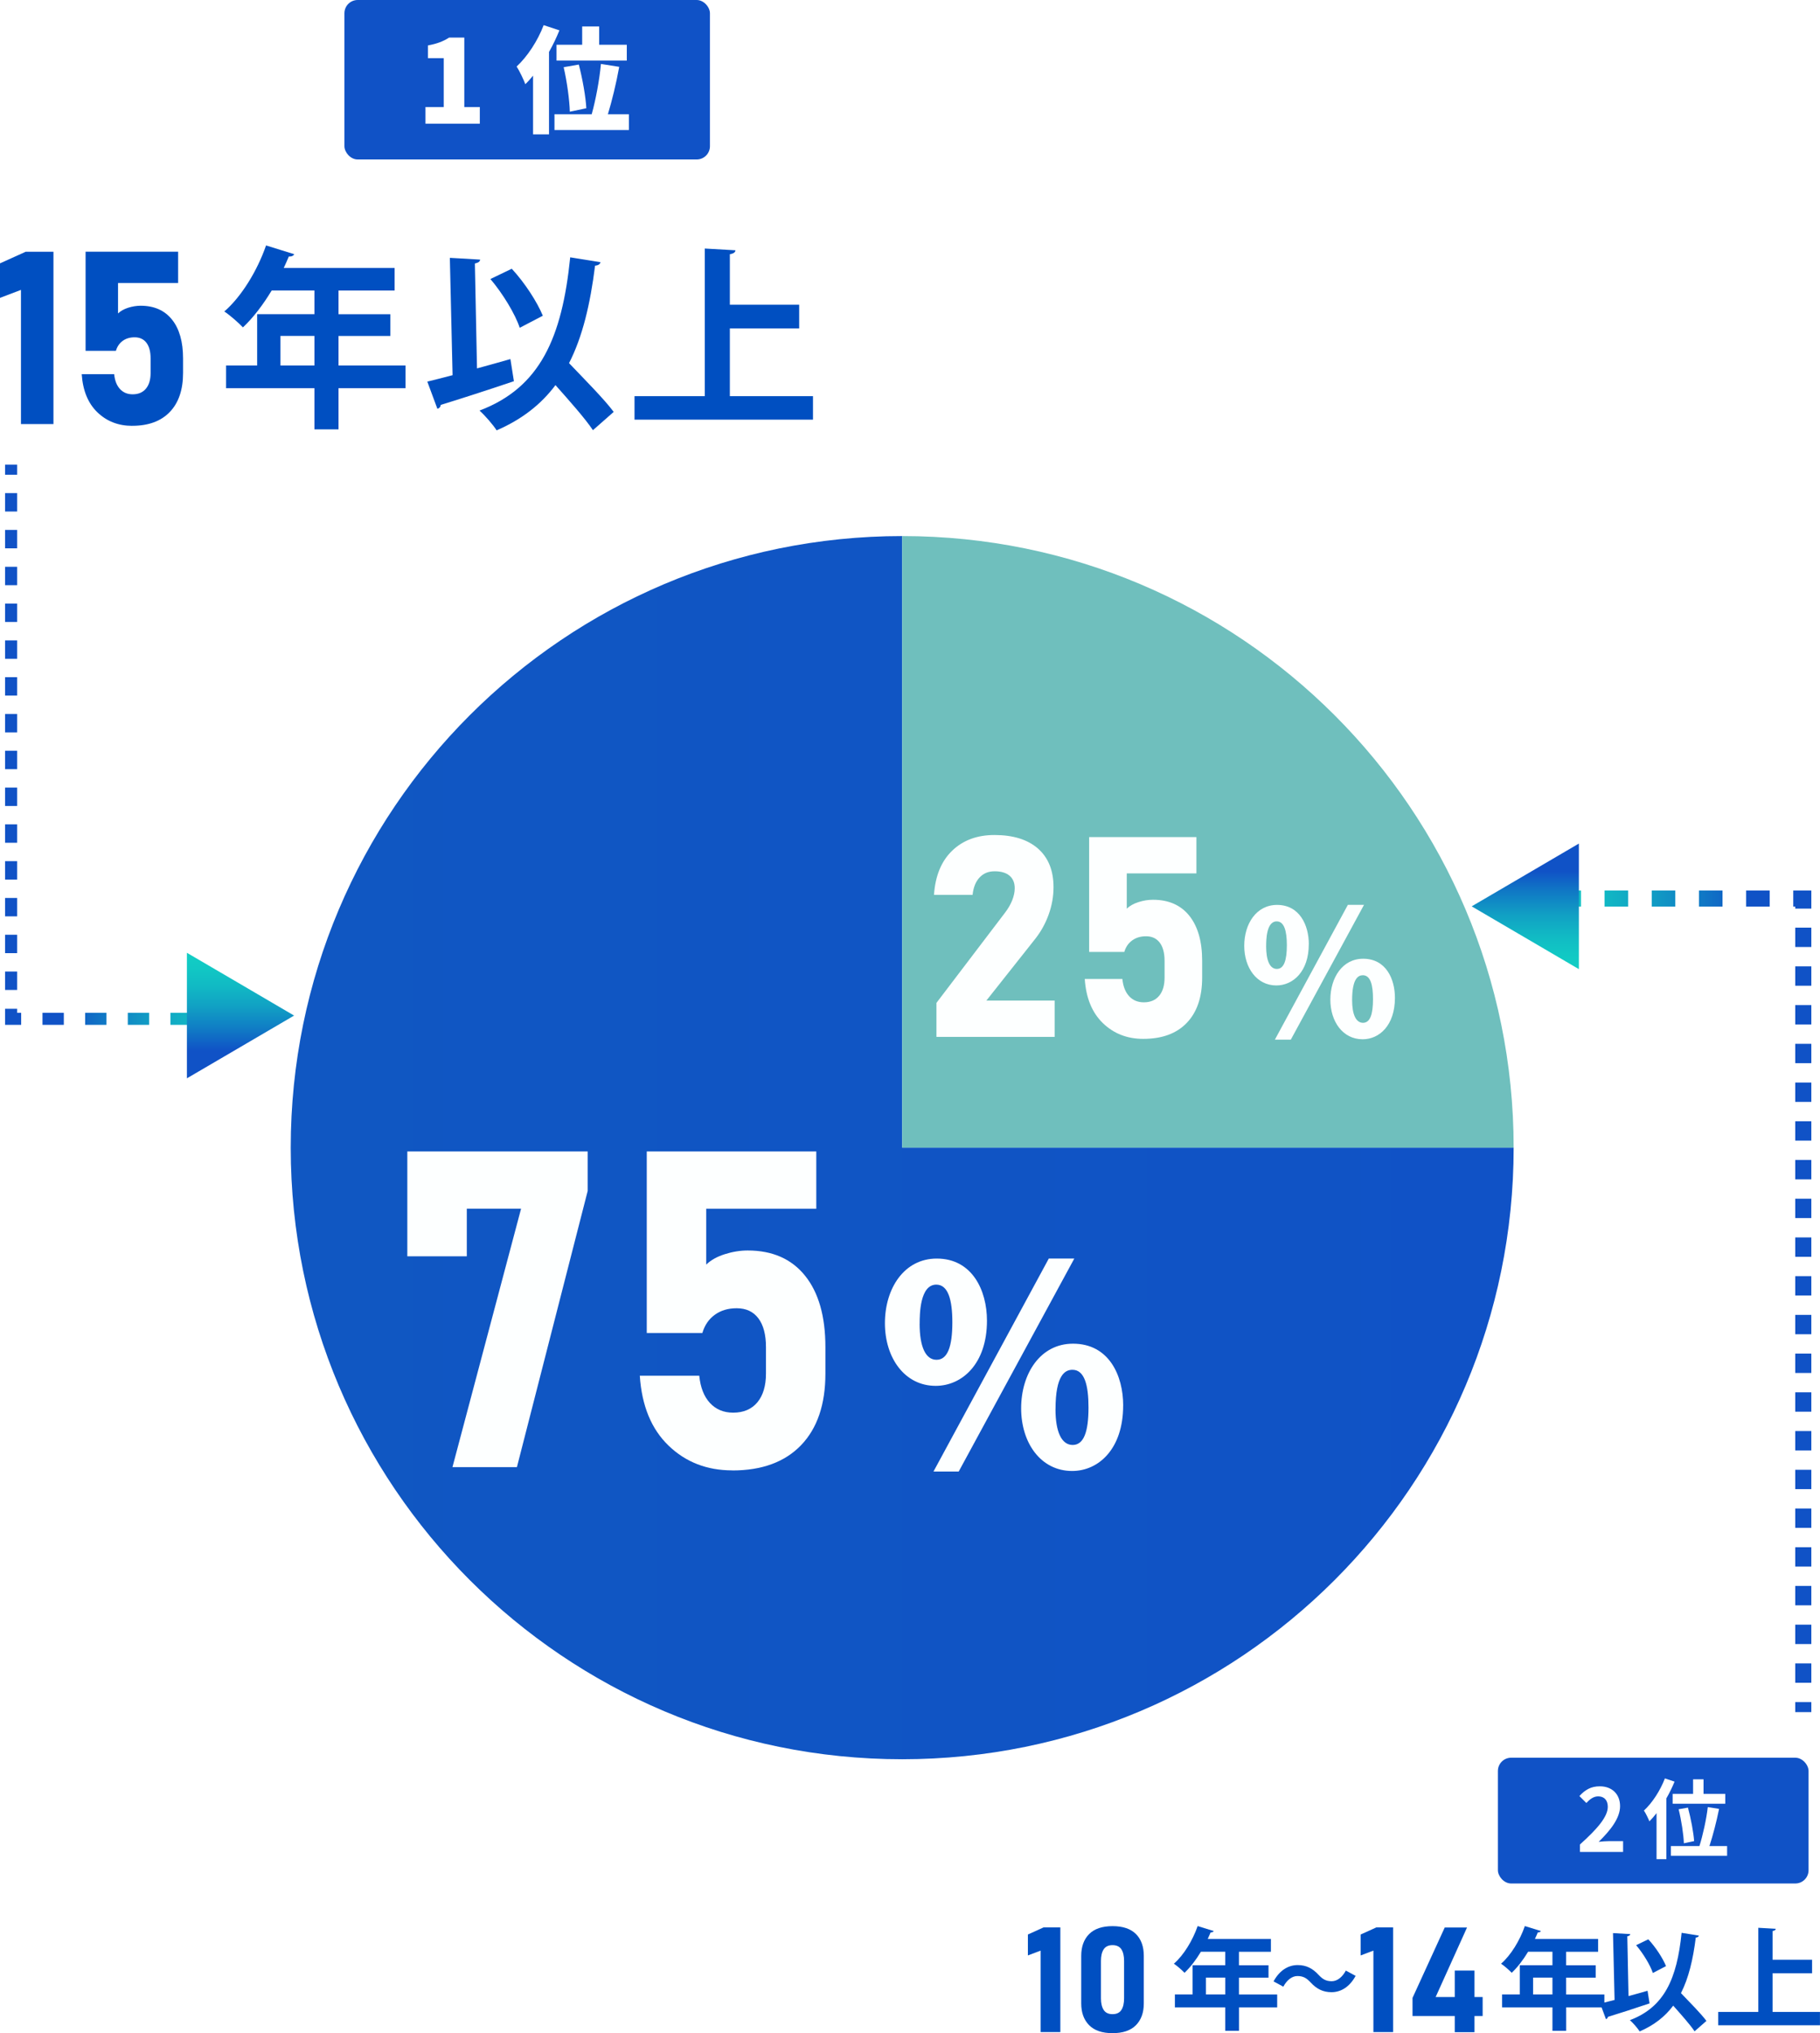 <?xml version="1.0" encoding="UTF-8"?>
<svg id="_レイヤー_2" data-name="レイヤー 2" xmlns="http://www.w3.org/2000/svg" xmlns:xlink="http://www.w3.org/1999/xlink" viewBox="0 0 453.17 506.14">
  <defs>
    <style>
      .cls-1 {
        stroke: url(#_名称未設定グラデーション_4-13);
        stroke-dasharray: 5.87 5.87 5.87 5.87;
      }

      .cls-1, .cls-2, .cls-3, .cls-4, .cls-5, .cls-6, .cls-7, .cls-8, .cls-9, .cls-10, .cls-11, .cls-12, .cls-13, .cls-14 {
        fill: none;
        stroke-miterlimit: 10;
      }

      .cls-1, .cls-2, .cls-5, .cls-8, .cls-10, .cls-12, .cls-14 {
        stroke-width: 4px;
      }

      .cls-2 {
        stroke: url(#_名称未設定グラデーション_4-15);
      }

      .cls-15 {
        fill: url(#_名称未設定グラデーション_4-16);
      }

      .cls-16 {
        filter: url(#drop-shadow-2);
      }

      .cls-3 {
        stroke: url(#_名称未設定グラデーション_4-6);
        stroke-dasharray: 5.31 5.31 5.31 5.31 5.31 5.31;
      }

      .cls-3, .cls-4, .cls-6, .cls-7, .cls-9, .cls-11, .cls-13 {
        stroke-width: 3px;
      }

      .cls-4 {
        stroke: url(#_名称未設定グラデーション_4-2);
        stroke-dasharray: 4.58 4.58 4.58 4.58;
      }

      .cls-17 {
        fill: #fdffff;
      }

      .cls-18 {
        fill: #fff;
      }

      .cls-5 {
        stroke: url(#_名称未設定グラデーション_4-10);
        stroke-dasharray: 4.82 4.82 4.82 4.82;
      }

      .cls-19 {
        filter: url(#drop-shadow-4);
      }

      .cls-20 {
        filter: url(#drop-shadow-1);
      }

      .cls-6 {
        stroke: url(#_名称未設定グラデーション_4-5);
        stroke-dasharray: 5.31 5.31 5.31 5.31;
      }

      .cls-7 {
        stroke: url(#_名称未設定グラデーション_4-4);
      }

      .cls-8 {
        stroke: url(#_名称未設定グラデーション_4-12);
      }

      .cls-9 {
        stroke: url(#_名称未設定グラデーション_4);
      }

      .cls-10 {
        stroke: url(#_名称未設定グラデーション_4-14);
        stroke-dasharray: 5.87 5.87 5.87 5.87 5.87 5.87;
      }

      .cls-11 {
        stroke: url(#_名称未設定グラデーション_4-3);
        stroke-dasharray: 4.58 4.58 4.58 4.58 4.58 4.58;
      }

      .cls-12 {
        stroke: url(#_名称未設定グラデーション_4-11);
        stroke-dasharray: 4.82 4.82 4.82 4.82 4.82 4.82;
      }

      .cls-13 {
        stroke: url(#_名称未設定グラデーション_4-7);
      }

      .cls-21 {
        fill: url(#_名称未設定グラデーション_4-8);
      }

      .cls-22 {
        filter: url(#drop-shadow-3);
      }

      .cls-23 {
        fill: #1052c6;
      }

      .cls-14 {
        stroke: url(#_名称未設定グラデーション_4-9);
      }

      .cls-24 {
        fill: url(#_名称未設定グラデーション_43);
      }

      .cls-25 {
        fill: #004fc1;
      }

      .cls-26 {
        fill: #6fbfbd;
      }
    </style>
    <linearGradient id="_名称未設定グラデーション_43" data-name="名称未設定グラデーション 43" x1="72.39" y1="285.7" x2="376.89" y2="285.7" gradientUnits="userSpaceOnUse">
      <stop offset="0" stop-color="#1057c2"/>
      <stop offset="1" stop-color="#1052c6"/>
    </linearGradient>
    <filter id="drop-shadow-1" x="97.83" y="283.04" width="111" height="86" filterUnits="userSpaceOnUse">
      <feOffset dx="1" dy="1"/>
      <feGaussianBlur result="blur" stdDeviation="1"/>
      <feFlood flood-color="#000" flood-opacity=".4"/>
      <feComposite in2="blur" operator="in"/>
      <feComposite in="SourceGraphic"/>
    </filter>
    <filter id="drop-shadow-2" x="216.83" y="310.04" width="66" height="60" filterUnits="userSpaceOnUse">
      <feOffset dx="1" dy="1"/>
      <feGaussianBlur result="blur-2" stdDeviation="1"/>
      <feFlood flood-color="#000" flood-opacity=".4"/>
      <feComposite in2="blur-2" operator="in"/>
      <feComposite in="SourceGraphic"/>
    </filter>
    <linearGradient id="_名称未設定グラデーション_4" data-name="名称未設定グラデーション 4" x1="1.27" y1="116.93" x2="66.18" y2="116.93" gradientUnits="userSpaceOnUse">
      <stop offset=".22" stop-color="#1052c6"/>
      <stop offset=".4" stop-color="#107dc5"/>
      <stop offset=".57" stop-color="#11a0c4"/>
      <stop offset=".73" stop-color="#11b9c4"/>
      <stop offset=".88" stop-color="#11c8c4"/>
      <stop offset="1" stop-color="#12cec4"/>
    </linearGradient>
    <linearGradient id="_名称未設定グラデーション_4-2" data-name="名称未設定グラデーション 4" y1="130.78" y2="130.78" xlink:href="#_名称未設定グラデーション_4"/>
    <linearGradient id="_名称未設定グラデーション_4-3" data-name="名称未設定グラデーション 4" y1="194.97" y2="194.97" xlink:href="#_名称未設定グラデーション_4"/>
    <linearGradient id="_名称未設定グラデーション_4-4" data-name="名称未設定グラデーション 4" y1="253.13" y2="253.13" xlink:href="#_名称未設定グラデーション_4"/>
    <linearGradient id="_名称未設定グラデーション_4-5" data-name="名称未設定グラデーション 4" x1="1.27" y1="253.63" x2="66.18" y2="253.63" xlink:href="#_名称未設定グラデーション_4"/>
    <linearGradient id="_名称未設定グラデーション_4-6" data-name="名称未設定グラデーション 4" x1="1.27" y1="253.63" x2="66.18" y2="253.63" xlink:href="#_名称未設定グラデーション_4"/>
    <linearGradient id="_名称未設定グラデーション_4-7" data-name="名称未設定グラデーション 4" x1="1.27" y1="253.63" x2="66.18" y2="253.63" xlink:href="#_名称未設定グラデーション_4"/>
    <linearGradient id="_名称未設定グラデーション_4-8" data-name="名称未設定グラデーション 4" x1="-1719.68" y1="1826.5" x2="-1688.43" y2="1826.5" gradientTransform="translate(-1766.61 -1451.24) rotate(-90)" xlink:href="#_名称未設定グラデーション_4"/>
    <filter id="drop-shadow-3" x="228.83" y="204.04" width="74" height="58" filterUnits="userSpaceOnUse">
      <feOffset dx="1" dy="1"/>
      <feGaussianBlur result="blur-3" stdDeviation="1"/>
      <feFlood flood-color="#000" flood-opacity=".4"/>
      <feComposite in2="blur-3" operator="in"/>
      <feComposite in="SourceGraphic"/>
    </filter>
    <filter id="drop-shadow-4" x="305.83" y="222.04" width="45" height="40" filterUnits="userSpaceOnUse">
      <feOffset dx="1" dy="1"/>
      <feGaussianBlur result="blur-4" stdDeviation="1"/>
      <feFlood flood-color="#000" flood-opacity=".4"/>
      <feComposite in2="blur-4" operator="in"/>
      <feComposite in="SourceGraphic"/>
    </filter>
    <linearGradient id="_名称未設定グラデーション_4-9" data-name="名称未設定グラデーション 4" x1="451.01" y1="424.97" x2="379.39" y2="424.97" xlink:href="#_名称未設定グラデーション_4"/>
    <linearGradient id="_名称未設定グラデーション_4-10" data-name="名称未設定グラデーション 4" x1="451.01" y1="410.48" x2="379.39" y2="410.48" xlink:href="#_名称未設定グラデーション_4"/>
    <linearGradient id="_名称未設定グラデーション_4-11" data-name="名称未設定グラデーション 4" x1="451.01" y1="314.11" x2="379.39" y2="314.11" xlink:href="#_名称未設定グラデーション_4"/>
    <linearGradient id="_名称未設定グラデーション_4-12" data-name="名称未設定グラデーション 4" x1="451.01" y1="223.94" x2="379.39" y2="223.94" xlink:href="#_名称未設定グラデーション_4"/>
    <linearGradient id="_名称未設定グラデーション_4-13" data-name="名称未設定グラデーション 4" x1="451.01" y1="223.69" x2="379.39" y2="223.69" xlink:href="#_名称未設定グラデーション_4"/>
    <linearGradient id="_名称未設定グラデーション_4-14" data-name="名称未設定グラデーション 4" x1="451.01" y1="223.69" x2="379.39" y2="223.69" xlink:href="#_名称未設定グラデーション_4"/>
    <linearGradient id="_名称未設定グラデーション_4-15" data-name="名称未設定グラデーション 4" x1="451.01" y1="223.69" x2="379.39" y2="223.69" xlink:href="#_名称未設定グラデーション_4"/>
    <linearGradient id="_名称未設定グラデーション_4-16" data-name="名称未設定グラデーション 4" x1="-1770.87" y1="-818.49" x2="-1739.61" y2="-818.49" gradientTransform="translate(-438.7 1980.87) rotate(90)" xlink:href="#_名称未設定グラデーション_4"/>
  </defs>
  <g id="_レイヤー_3" data-name="レイヤー 3">
    <g id="_レイヤー_8" data-name="レイヤー 8">
      <g>
        <path class="cls-18" d="M118.9,7.06c-.06.22-.28.36-.55.41,2.68,3.65,7.65,7.82,11.93,10.03-.47.44-.91,1.08-1.24,1.63-4.34-2.54-9.28-6.74-11.85-10.3-2.26,3.42-6.82,7.68-11.6,10.5-.25-.41-.77-1.08-1.16-1.46,4.83-2.71,9.61-7.26,11.77-10.94l2.71.14ZM118.18,25.35v4.83h11.13v1.71h-23.89v-1.71h10.83v-4.83h-8.51v-1.68h8.51v-4.58h-7.29v-1.69h16.82v1.69h-7.6v4.58h8.62v1.68h-8.62Z"/>
        <path class="cls-18" d="M140.61,7.98c-.11.19-.3.28-.63.25-.72,1.93-1.58,3.87-2.54,5.72l.75.19c-.05.17-.19.3-.55.33v18.31h-1.8v-15.99c-1.05,1.74-2.21,3.29-3.37,4.61-.19-.44-.66-1.3-.97-1.74,2.65-2.87,5.3-7.65,6.9-12.43l2.21.75ZM157.59,15.13h-7.24c1.68,4.58,4.64,9.17,7.73,11.46-.44.33-1.08.99-1.41,1.46-3.01-2.54-5.86-7.26-7.62-12.12v9.67h4.47v1.71h-4.47v5.47h-1.79v-5.47h-4.56v-1.71h4.56v-9.56c-1.82,4.89-4.72,9.53-7.76,12.1-.3-.44-.91-1.08-1.33-1.41,3.07-2.35,6.08-6.99,7.84-11.6h-6.82v-1.77h8.06v-6.05l2.35.17c-.03.19-.17.33-.55.36v5.52h8.53v1.77Z"/>
      </g>
      <rect class="cls-23" x="85.76" width="91.01" height="39.7" rx="3.3" ry="3.3"/>
      <g>
        <path class="cls-18" d="M105.94,26.65h4.55v-12.17h-3.94v-3.17c2.3-.43,3.8-1.01,5.29-1.96h3.77v17.3h3.86v4.14h-13.53v-4.14Z"/>
        <path class="cls-18" d="M139.29,7.55c-.72,1.78-1.58,3.6-2.59,5.38v20.52h-3.97v-14.62c-.63.78-1.27,1.5-1.93,2.13-.35-1.01-1.47-3.34-2.16-4.4,2.65-2.45,5.24-6.36,6.73-10.3l3.91,1.29ZM156.59,28.44v3.94h-18.53v-3.94h9.27c.98-3.48,1.93-8.52,2.3-12.52l4.55.72c-.75,4.17-1.84,8.58-2.82,11.8h5.24ZM144.96,11.14v-4.55h4.23v4.55h6.88v3.94h-17.5v-3.94h6.39ZM141.88,27.81c-.06-2.79-.69-7.45-1.53-11.08l3.77-.66c.92,3.54,1.73,8.06,1.87,10.88l-4.12.86Z"/>
      </g>
      <rect class="cls-23" x="372.97" y="437.57" width="77.35" height="31.31" rx="3.3" ry="3.3"/>
      <g>
        <path class="cls-18" d="M393.4,459.17c4.35-3.9,6.93-6.91,6.93-9.38,0-1.62-.87-2.6-2.4-2.6-1.17,0-2.12.76-2.94,1.65l-1.73-1.73c1.47-1.58,2.9-2.42,5.09-2.42,3.03,0,5.04,1.95,5.04,4.94s-2.4,6.02-5.33,8.88c.8-.09,1.86-.17,2.62-.17h3.46v2.69h-10.74v-1.84Z"/>
        <path class="cls-18" d="M416.96,443.51c-.56,1.39-1.26,2.81-2.04,4.18v15.13h-2.45v-11.45c-.58.76-1.17,1.43-1.78,2.04-.24-.63-.93-2.06-1.36-2.68,2.06-1.91,4.05-4.94,5.22-8.01l2.4.8ZM430.04,459.56v2.42h-13.99v-2.42h7.1c.84-2.64,1.73-6.65,2.08-9.7l2.81.45c-.63,3.14-1.56,6.71-2.4,9.25h4.4ZM421.57,446.57v-3.62h2.6v3.62h5.41v2.45h-13.1v-2.45h5.09ZM419.27,458.87c-.06-2.1-.61-5.69-1.3-8.47l2.32-.41c.74,2.73,1.39,6.21,1.54,8.34l-2.56.54Z"/>
      </g>
    </g>
    <g>
      <path class="cls-24" d="M224.64,285.7h152.25c0,84.09-68.16,152.25-152.25,152.25s-152.25-68.16-152.25-152.25,68.16-152.25,152.25-152.25h0v152.25Z"/>
      <path class="cls-26" d="M224.64,285.7v-152.25c84.09,0,152.25,68.16,152.25,152.25h-152.25Z"/>
    </g>
    <g class="cls-20">
      <path class="cls-17" d="M145.33,285.64v9.84l-17.62,68.75h-16.05l17.08-64.32h-13.51v11.84h-14.81v-26.11h44.92Z"/>
      <path class="cls-17" d="M181.33,365.04c-6.31,0-11.59-2.05-15.86-6.16s-6.66-9.89-7.16-17.35v-.05h14.81v.05c.29,2.88,1.17,5.13,2.65,6.73,1.48,1.6,3.41,2.41,5.78,2.41,2.59,0,4.6-.86,6.03-2.57,1.42-1.71,2.14-4.1,2.14-7.16v-6.59c0-3.1-.63-5.49-1.89-7.16-1.26-1.68-3.06-2.51-5.41-2.51-2.13,0-3.94.54-5.43,1.62-1.5,1.08-2.53,2.59-3.11,4.54h-13.84v-45.19h42.21v14.27h-27.4v13.89c1.15-1.12,2.69-1.98,4.62-2.59,1.93-.61,3.83-.92,5.7-.92,6.16,0,10.93,2.1,14.3,6.3,3.37,4.2,5.05,10.12,5.05,17.76v6.59c0,7.68-2.02,13.61-6.05,17.81-4.04,4.2-9.75,6.3-17.13,6.3Z"/>
    </g>
    <g>
      <path class="cls-25" d="M264.02,479.83v26.04h-4.91v-20.28l-3.17,1.2v-5.21l3.89-1.76h4.19Z"/>
      <path class="cls-25" d="M277.01,506.14c-2.59,0-4.54-.67-5.84-2-1.3-1.33-1.95-3.13-1.95-5.4v-11.84c0-2.3.66-4.11,1.97-5.43,1.31-1.31,3.25-1.97,5.82-1.97s4.52.65,5.83,1.96c1.31,1.31,1.96,3.12,1.96,5.44v11.84c0,2.3-.66,4.11-1.97,5.43s-3.25,1.97-5.82,1.97ZM277.01,501.41c1.03,0,1.76-.35,2.21-1.05s.67-1.66.67-2.88v-9.33c0-1.23-.22-2.19-.67-2.88s-1.19-1.04-2.21-1.04-1.75.35-2.2,1.04c-.45.69-.68,1.65-.68,2.88v9.33c0,1.22.23,2.18.68,2.88.45.7,1.19,1.05,2.2,1.05Z"/>
    </g>
    <g>
      <path class="cls-25" d="M318.01,496.5v3.22h-9.51v5.84h-3.42v-5.84h-12.54v-3.22h4.41v-7.27h8.13v-3.36h-6.06c-1.21,2.01-2.62,3.86-4.08,5.24-.61-.63-1.85-1.74-2.65-2.26,2.42-2.09,4.68-5.79,5.92-9.37l4,1.24c-.11.22-.39.36-.77.33-.22.55-.47,1.07-.72,1.63h15.73v3.2h-7.96v3.36h7.36v3.09h-7.36v4.19h9.51ZM300.27,496.5h4.82v-4.19h-4.82v4.19Z"/>
      <path class="cls-25" d="M337.54,491.88c-1.48,2.73-3.64,4.06-6,4.06-2.09,0-3.7-.79-5.2-2.43-.95-.99-1.74-1.59-3.29-1.59-1.41,0-2.67,1.08-3.51,2.65l-2.43-1.32c1.48-2.73,3.64-4.06,6-4.06,2.09,0,3.7.79,5.2,2.43.95,1.01,1.76,1.59,3.29,1.59,1.41,0,2.67-1.08,3.51-2.65l2.43,1.32Z"/>
    </g>
    <g>
      <path class="cls-25" d="M346.88,479.83v26.04h-4.91v-20.28l-3.17,1.2v-5.21l3.89-1.76h4.19Z"/>
      <path class="cls-25" d="M351.71,501.87v-4.51l8.02-17.52h5.55l-7.81,17.3h11.7v4.73h-17.46ZM362.23,505.89v-15.33h4.91v15.33h-4.91Z"/>
    </g>
    <g>
      <path class="cls-25" d="M399.48,496.5v3.22h-9.51v5.84h-3.42v-5.84h-12.54v-3.22h4.41v-7.27h8.13v-3.36h-6.06c-1.21,2.01-2.62,3.86-4.08,5.24-.61-.63-1.85-1.74-2.65-2.26,2.42-2.09,4.68-5.79,5.92-9.37l4,1.24c-.11.22-.39.36-.77.33-.22.55-.47,1.07-.72,1.63h15.73v3.2h-7.96v3.36h7.36v3.09h-7.36v4.19h9.51ZM381.73,496.5h4.82v-4.19h-4.82v4.19Z"/>
      <path class="cls-25" d="M405.49,496.91c1.57-.41,3.17-.88,4.74-1.32l.5,3.14c-3.75,1.27-7.77,2.56-10.39,3.36,0,.28-.22.5-.47.55l-1.43-3.86c1.02-.25,2.23-.55,3.58-.91l-.39-16.64c1.65.08,2.98.17,4.3.25-.03.28-.25.44-.74.55l.3,14.88ZM423.01,481.84c-.06.28-.3.47-.77.5-.69,5.51-1.79,10.11-3.69,13.83,2.2,2.31,4.96,5.07,6.34,6.92l-2.95,2.59c-1.13-1.68-3.31-4.13-5.32-6.39-2.04,2.73-4.74,4.85-8.35,6.42-.47-.74-1.65-2.12-2.43-2.81,8.6-3.25,11.71-10.33,12.87-21.74l4.3.69ZM410.42,482.78c1.85,1.98,3.61,4.71,4.41,6.67l-3.28,1.71c-.63-1.93-2.4-4.85-4.16-6.92l3.03-1.46Z"/>
      <path class="cls-25" d="M441.37,500.85h11.79v3.33h-25.33v-3.33h9.98v-20.94l4.35.25c-.03.28-.25.47-.8.55v7.16h9.84v3.36h-9.84v9.62Z"/>
    </g>
    <g class="cls-16">
      <path class="cls-17" d="M244.75,327.77c0,10.77-6.21,16.23-12.77,16.23-7.73,0-12.64-6.97-12.64-15.6s4.76-16.09,12.91-16.09c8.84,0,12.5,7.94,12.5,15.47ZM227.98,328.53c0,5.66,1.45,8.98,4.21,8.98s3.94-3.31,3.94-9.32c0-5.59-1.04-9.39-4-9.39-4.07,0-4.14,7.32-4.14,9.74ZM237.71,365.33h-6.28l28.72-53.03h6.35l-28.79,53.03ZM278.66,348.9c0,10.84-6.15,16.29-12.7,16.29-7.8,0-12.7-6.97-12.7-15.6s4.76-16.09,12.91-16.09c8.98,0,12.5,7.94,12.5,15.4ZM261.81,349.8c0,5.66,1.52,8.91,4.28,8.91s3.94-3.25,3.94-9.32c0-5.52-.97-9.39-4-9.39-1.8,0-4.21,1.24-4.21,9.8Z"/>
    </g>
    <g>
      <line class="cls-9" x1="2.77" y1="115.68" x2="2.77" y2="118.18"/>
      <line class="cls-4" x1="2.77" y1="122.76" x2="2.77" y2="138.81"/>
      <line class="cls-11" x1="2.77" y1="141.1" x2="2.77" y2="248.84"/>
      <polyline class="cls-7" points="2.77 251.13 2.77 253.63 5.27 253.63"/>
      <line class="cls-6" x1="10.58" y1="253.63" x2="29.17" y2="253.63"/>
      <line class="cls-3" x1="31.82" y1="253.63" x2="61.03" y2="253.63"/>
      <line class="cls-13" x1="63.68" y1="253.63" x2="66.18" y2="253.63"/>
    </g>
    <polygon class="cls-21" points="46.54 252.82 46.54 237.19 59.89 245 73.23 252.82 59.89 260.63 46.54 268.44 46.54 252.82"/>
    <g class="cls-22">
      <path class="cls-17" d="M232.17,257.11v-8.45l17.06-22.43c.77-1,1.37-2.03,1.8-3.1.42-1.06.63-2.05.63-2.96v-.07c0-1.34-.43-2.38-1.3-3.11-.87-.73-2.1-1.09-3.69-1.09s-2.78.51-3.74,1.52c-.97,1.01-1.56,2.46-1.76,4.33v.03h-9.61v-.03c.32-4.72,1.83-8.38,4.53-10.98,2.7-2.6,6.21-3.9,10.52-3.9,4.67,0,8.29,1.13,10.86,3.39,2.56,2.26,3.85,5.45,3.85,9.58v.03c0,2.26-.39,4.5-1.18,6.72s-1.89,4.23-3.3,6.04l-12.24,15.46h17v9.03h-29.41Z"/>
      <path class="cls-17" d="M283.67,257.62c-3.99,0-7.33-1.3-10.04-3.9-2.7-2.6-4.21-6.26-4.53-10.98v-.03h9.37v.03c.18,1.82.74,3.24,1.68,4.26.93,1.01,2.15,1.52,3.66,1.52,1.64,0,2.91-.54,3.81-1.62.9-1.08,1.35-2.59,1.35-4.53v-4.17c0-1.96-.4-3.47-1.2-4.53s-1.94-1.59-3.42-1.59c-1.35,0-2.49.34-3.44,1.03-.95.68-1.6,1.64-1.97,2.87h-8.75v-28.59h26.71v9.03h-17.34v8.79c.73-.71,1.7-1.25,2.92-1.64,1.22-.39,2.42-.58,3.61-.58,3.9,0,6.91,1.33,9.04,3.98,2.13,2.66,3.2,6.4,3.2,11.23v4.17c0,4.86-1.28,8.61-3.83,11.27-2.55,2.66-6.17,3.98-10.84,3.98Z"/>
    </g>
    <g class="cls-19">
      <path class="cls-17" d="M324.88,234.05c0,6.81-3.93,10.27-8.08,10.27-4.89,0-7.99-4.41-7.99-9.87s3.01-10.18,8.17-10.18c5.59,0,7.91,5.02,7.91,9.79ZM314.26,234.53c0,3.58.92,5.68,2.67,5.68s2.49-2.1,2.49-5.9c0-3.54-.66-5.94-2.53-5.94-2.58,0-2.62,4.63-2.62,6.16ZM320.42,257.81h-3.98l18.17-33.55h4.02l-18.22,33.55ZM346.33,247.41c0,6.86-3.89,10.31-8.04,10.31-4.94,0-8.04-4.41-8.04-9.87s3.01-10.18,8.17-10.18c5.68,0,7.91,5.02,7.91,9.74ZM335.67,247.98c0,3.58.96,5.64,2.71,5.64s2.49-2.05,2.49-5.9c0-3.5-.61-5.94-2.53-5.94-1.14,0-2.67.79-2.67,6.2Z"/>
    </g>
    <g>
      <line class="cls-14" x1="449.01" y1="426.22" x2="449.01" y2="423.72"/>
      <line class="cls-5" x1="449.01" y1="418.91" x2="449.01" y2="402.04"/>
      <line class="cls-12" x1="449.01" y1="399.63" x2="449.01" y2="228.6"/>
      <polyline class="cls-8" points="449.01 226.19 449.01 223.69 446.51 223.69"/>
      <line class="cls-1" x1="440.64" y1="223.69" x2="420.08" y2="223.69"/>
      <line class="cls-10" x1="417.14" y1="223.69" x2="384.83" y2="223.69"/>
      <line class="cls-2" x1="381.89" y1="223.69" x2="379.39" y2="223.69"/>
    </g>
    <g>
      <path class="cls-25" d="M13.31,62.67v42.9H5.22v-33.4l-5.22,1.98v-8.59l6.4-2.89h6.9Z"/>
      <path class="cls-25" d="M32.92,106.01c-3.44,0-6.33-1.12-8.66-3.36-2.33-2.24-3.63-5.4-3.91-9.47v-.03h8.08v.03c.16,1.57.64,2.8,1.45,3.67.81.88,1.86,1.31,3.16,1.31,1.42,0,2.51-.47,3.29-1.4.78-.93,1.17-2.24,1.17-3.91v-3.6c0-1.69-.34-2.99-1.03-3.91-.69-.91-1.67-1.37-2.95-1.37-1.16,0-2.15.29-2.96.88-.82.59-1.38,1.42-1.7,2.48h-7.55v-24.67h23.04v7.79h-14.96v7.58c.63-.61,1.47-1.08,2.52-1.42,1.05-.33,2.09-.5,3.11-.5,3.36,0,5.96,1.15,7.8,3.44,1.84,2.29,2.76,5.52,2.76,9.69v3.6c0,4.19-1.1,7.43-3.3,9.72-2.2,2.29-5.32,3.44-9.35,3.44Z"/>
    </g>
    <g>
      <path class="cls-25" d="M100.97,90.98v5.66h-16.68v10.25h-6v-10.25h-22v-5.66h7.74v-12.77h14.26v-5.9h-10.64c-2.13,3.53-4.59,6.77-7.16,9.19-1.06-1.11-3.24-3.05-4.64-3.96,4.26-3.67,8.22-10.15,10.4-16.44l7.01,2.18c-.19.39-.68.63-1.35.58-.39.97-.82,1.89-1.26,2.85h27.61v5.61h-13.97v5.9h12.91v5.42h-12.91v7.35h16.68ZM69.83,90.98h8.46v-7.35h-8.46v7.35Z"/>
      <path class="cls-25" d="M118.77,91.71c2.76-.73,5.56-1.55,8.32-2.32l.87,5.51c-6.58,2.22-13.64,4.5-18.23,5.9,0,.48-.39.87-.82.97l-2.51-6.77c1.79-.44,3.92-.97,6.29-1.6l-.68-29.21c2.9.15,5.22.29,7.54.44-.05.48-.44.77-1.31.97l.53,26.11ZM149.52,65.26c-.1.48-.53.82-1.35.87-1.21,9.67-3.14,17.75-6.48,24.27,3.87,4.06,8.7,8.9,11.12,12.14l-5.17,4.55c-1.98-2.95-5.8-7.25-9.33-11.22-3.58,4.79-8.32,8.51-14.65,11.27-.82-1.31-2.9-3.72-4.26-4.93,15.09-5.71,20.55-18.13,22.58-38.15l7.54,1.21ZM127.42,66.9c3.24,3.48,6.33,8.27,7.74,11.7l-5.75,3c-1.11-3.39-4.21-8.51-7.3-12.14l5.32-2.56Z"/>
      <path class="cls-25" d="M181.73,98.62h20.7v5.85h-44.44v-5.85h17.5v-36.75l7.64.44c-.05.48-.44.82-1.4.97v12.57h17.26v5.9h-17.26v16.88Z"/>
    </g>
    <polygon class="cls-15" points="393.13 225.63 393.13 241.26 379.78 233.44 366.44 225.63 379.78 217.82 393.13 210 393.13 225.63"/>
  </g>
</svg>